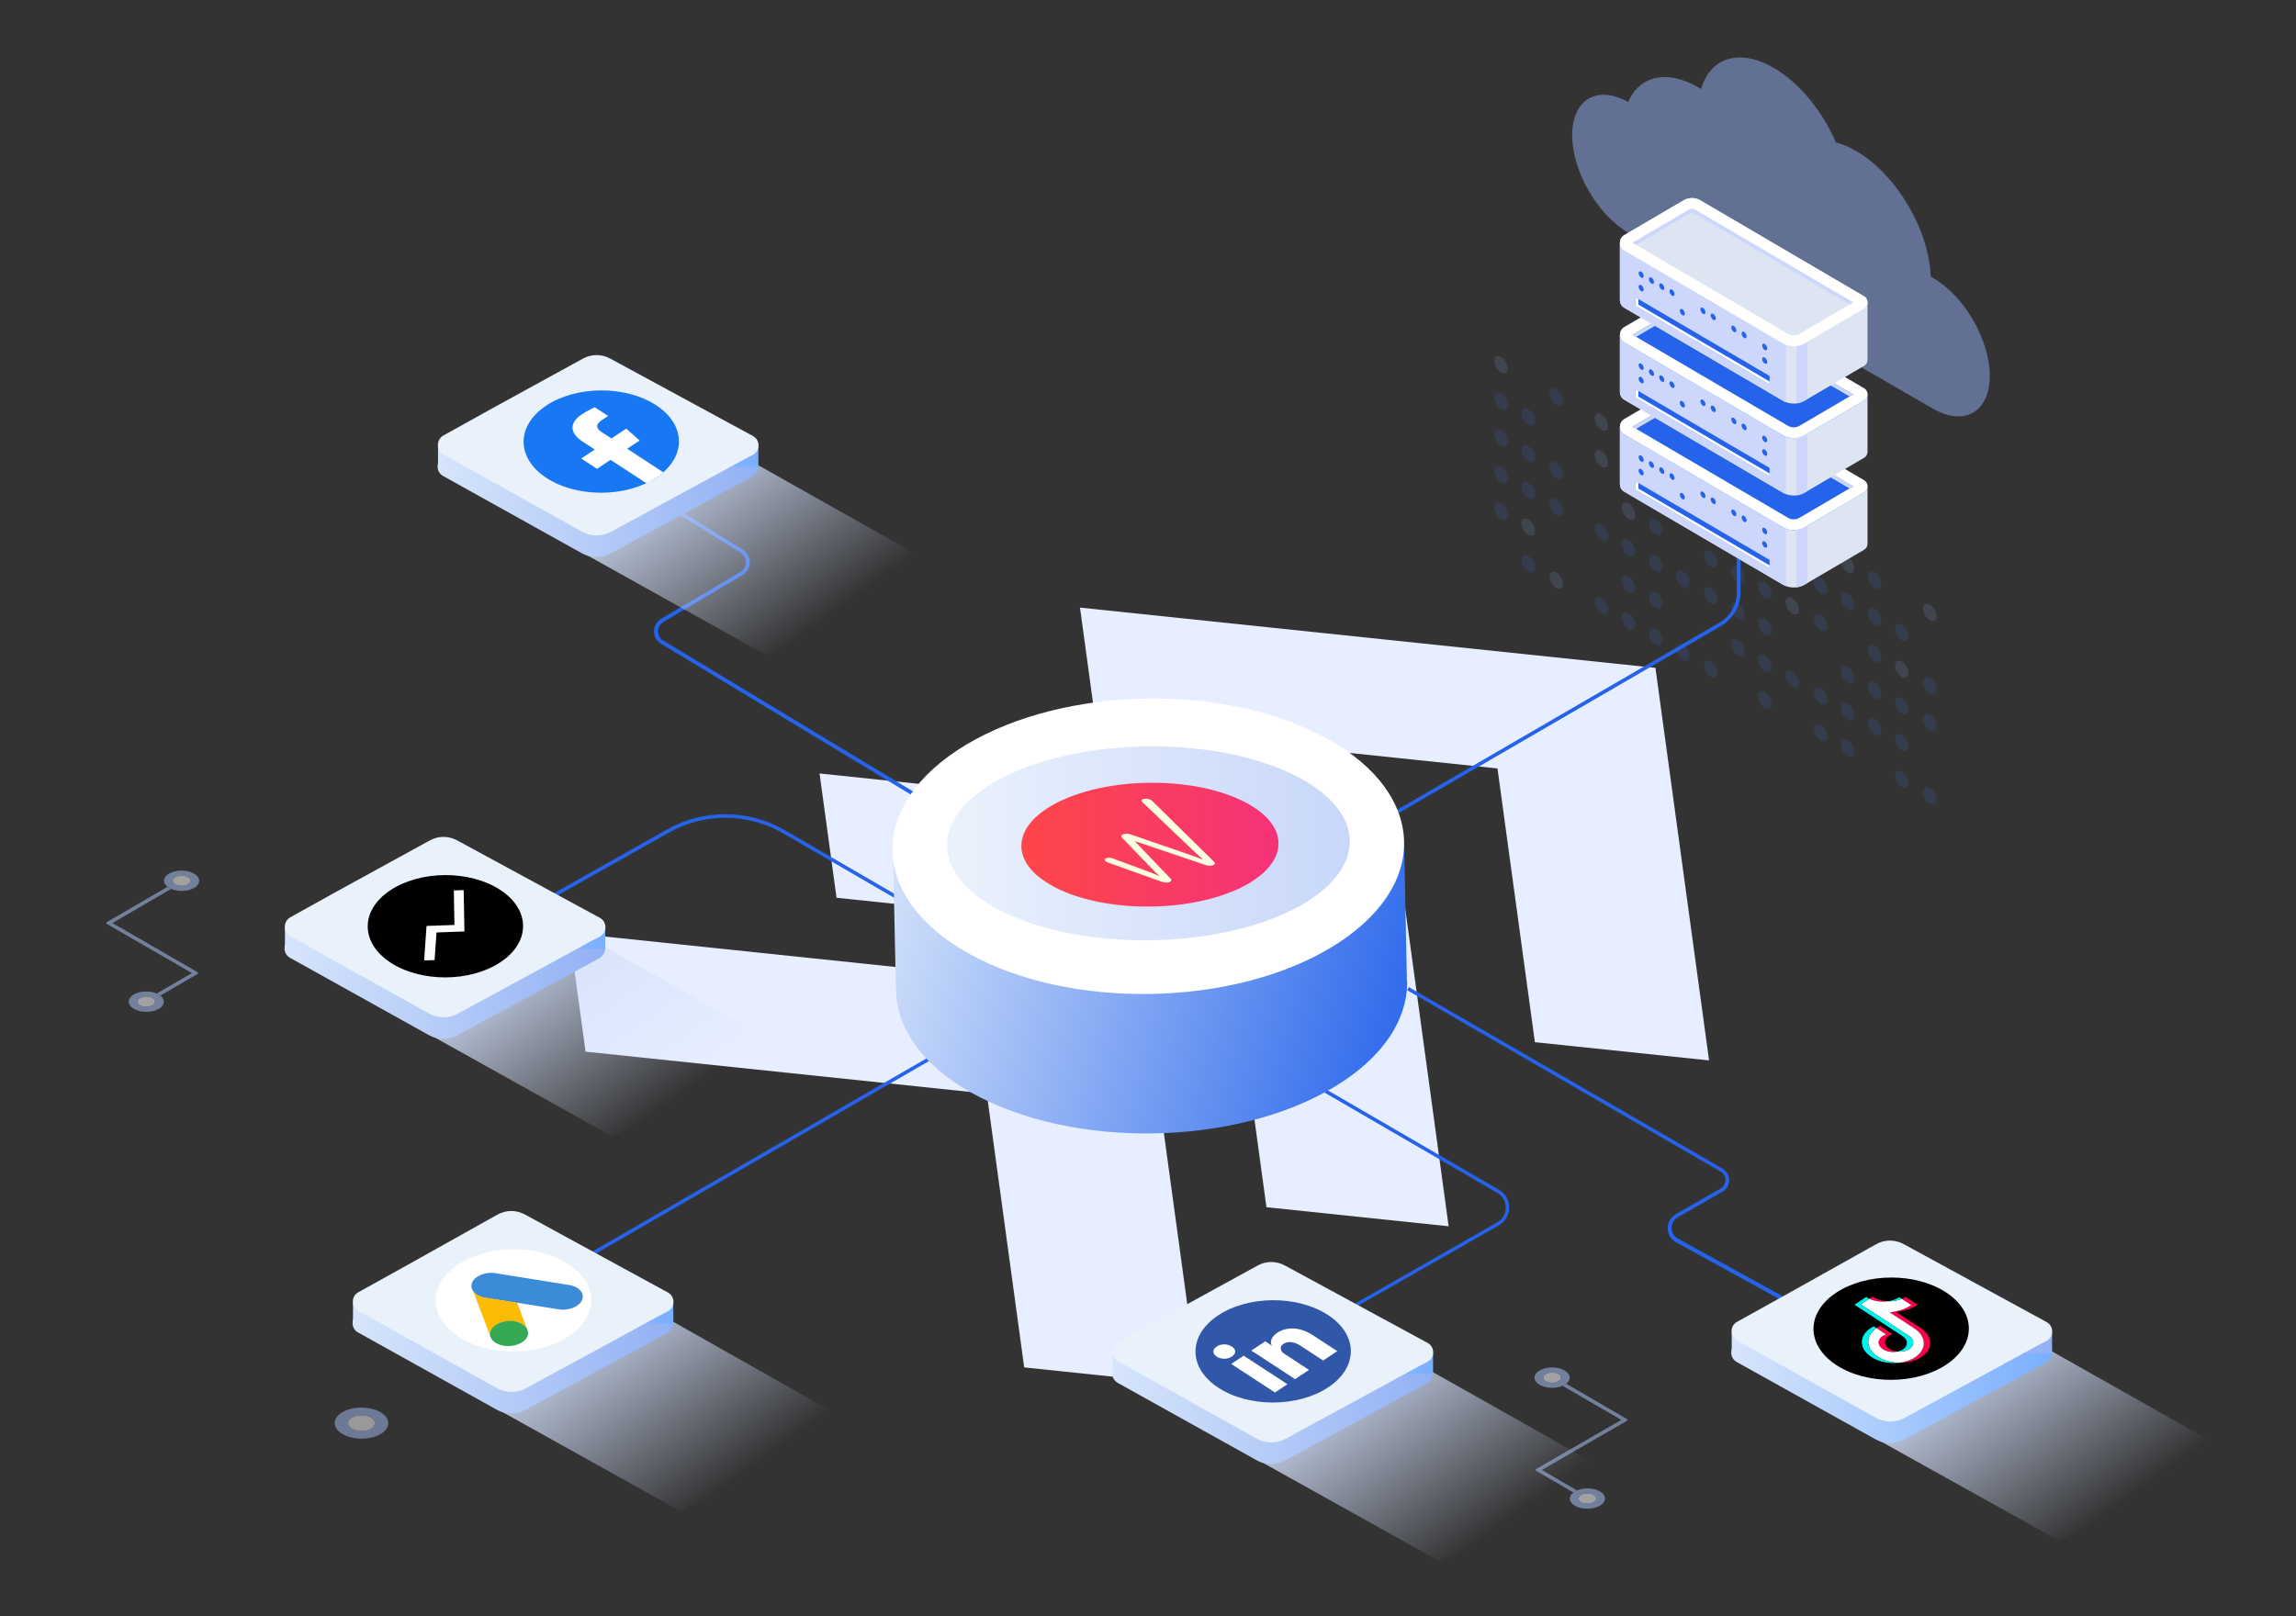 <svg width="838" height="590" viewBox="0 0 838 590" fill="none" xmlns="http://www.w3.org/2000/svg">
<rect x="0" y="0" width="838" height="590" fill="#333333" stroke="none"/>
<g clip-path="url(#clip0_16220_2621)">
<g opacity="0.54">
<path d="M72.018 355.614L58.525 363.456C58.341 363.315 58.138 363.178 57.914 363.049C57.691 362.921 57.457 362.803 57.21 362.697L70.051 355.235L39.069 337.347C38.705 337.138 38.704 336.799 39.065 336.589L61.149 323.754C61.333 323.896 61.536 324.032 61.76 324.161C61.982 324.291 62.217 324.406 62.464 324.513L41.032 336.968L72.014 354.856C72.376 355.066 72.379 355.406 72.018 355.614Z" fill="#A8C1F7"/>
<path d="M70.799 318.908C69.542 318.184 67.899 317.82 66.257 317.82C64.616 317.82 62.977 318.183 61.729 318.908C61.69 318.931 61.652 318.954 61.614 318.976C60.447 319.689 59.865 320.604 59.865 321.522C59.865 322.309 60.293 323.096 61.148 323.755C61.332 323.897 61.535 324.033 61.758 324.162C61.981 324.292 62.216 324.408 62.462 324.515C64.98 325.601 68.554 325.484 70.828 324.162C73.325 322.712 73.311 320.359 70.799 318.908ZM68.563 322.853C67.309 323.582 65.271 323.582 64.01 322.853C62.748 322.124 62.741 320.944 63.993 320.216C65.246 319.487 67.285 319.487 68.548 320.216C69.81 320.945 69.817 322.125 68.563 322.853Z" fill="#A8C1F7"/>
<path d="M64.011 322.854C65.272 323.582 67.312 323.582 68.565 322.854C69.818 322.125 69.812 320.944 68.551 320.216C67.288 319.487 65.249 319.487 63.996 320.216C62.743 320.944 62.749 322.125 64.012 322.854H64.011Z" fill="white"/>
<path d="M58.524 363.456C58.34 363.316 58.136 363.178 57.913 363.05C57.691 362.921 57.456 362.804 57.209 362.697C54.692 361.61 51.118 361.728 48.843 363.05C46.346 364.5 46.361 366.851 48.871 368.302C48.871 368.303 48.872 368.303 48.872 368.303H48.874C51.383 369.751 55.435 369.753 57.932 368.309C57.936 368.307 57.939 368.307 57.943 368.303C57.981 368.281 58.02 368.258 58.058 368.236C60.223 366.911 60.376 364.888 58.524 363.456ZM55.677 366.997C54.425 367.724 52.385 367.724 51.123 366.995C49.862 366.266 49.855 365.085 51.108 364.357C52.362 363.628 54.401 363.628 55.662 364.357C56.924 365.086 56.931 366.267 55.677 366.997Z" fill="#A8C1F7"/>
<path d="M55.665 364.357C54.404 363.629 52.364 363.629 51.11 364.357C49.857 365.085 49.864 366.267 51.125 366.995C52.387 367.724 54.426 367.724 55.679 366.995C56.933 366.266 56.927 365.084 55.665 364.356V364.357Z" fill="white"/>
</g>
<g opacity="0.5">
<path d="M138.839 515.536C136.922 514.431 134.415 513.876 131.913 513.876C129.411 513.876 126.91 514.431 125.006 515.536C124.948 515.569 124.888 515.606 124.831 515.639C123.052 516.727 122.165 518.123 122.165 519.523C122.165 520.723 122.818 521.922 124.121 522.928C124.401 523.145 124.711 523.351 125.052 523.548C125.391 523.746 125.75 523.923 126.125 524.085C129.964 525.742 135.414 525.563 138.882 523.548C142.69 521.336 142.668 517.747 138.838 515.536L138.839 515.536ZM135.429 521.553C133.517 522.663 130.407 522.663 128.485 521.553C126.56 520.442 126.549 518.641 128.46 517.53C130.372 516.42 133.482 516.42 135.407 517.53C137.332 518.641 137.342 520.442 135.43 521.553H135.429Z" fill="#A8C1F7"/>
<path d="M128.484 521.555C130.408 522.665 133.518 522.665 135.429 521.555C137.341 520.443 137.331 518.642 135.407 517.531C133.482 516.42 130.372 516.42 128.46 517.531C126.549 518.642 126.559 520.443 128.484 521.555Z" fill="white"/>
</g>
<path fill-rule="evenodd" clip-rule="evenodd" d="M400.104 265.195L394.181 221.817L604.205 243.811L623.78 387.122L560.208 380.466L546.555 280.535L400.104 265.195Z" fill="#E7EEFF"/>
<path fill-rule="evenodd" clip-rule="evenodd" d="M305.323 327.742L299.126 282.371L509.15 304.366L528.725 447.677L462.233 440.713L448.862 342.774L305.323 327.742Z" fill="#E7EEFF"/>
<path fill-rule="evenodd" clip-rule="evenodd" d="M213.714 383.926L207.791 340.548L417.815 362.542L437.39 505.853L373.818 499.197L360.165 399.266L213.714 383.926Z" fill="#E7EEFF"/>
<g opacity="0.54">
<path d="M560.756 537.012L574.249 544.854C574.434 544.713 574.637 544.575 574.86 544.447C575.083 544.318 575.318 544.201 575.564 544.094L562.724 536.633L593.706 518.745C594.069 518.535 594.071 518.196 593.71 517.986L571.625 505.151C571.441 505.294 571.238 505.429 571.015 505.558C570.792 505.688 570.557 505.804 570.311 505.911L591.743 518.366L560.76 536.253C560.398 536.463 560.396 536.804 560.756 537.012Z" fill="#A8C1F7"/>
<path d="M561.976 500.305C563.233 499.581 564.876 499.217 566.517 499.217C568.159 499.217 569.798 499.581 571.046 500.305C571.085 500.328 571.123 500.351 571.161 500.373C572.328 501.087 572.91 502.001 572.91 502.92C572.91 503.707 572.482 504.493 571.627 505.153C571.443 505.295 571.24 505.431 571.016 505.559C570.794 505.689 570.559 505.805 570.312 505.912C567.795 506.999 564.221 506.881 561.947 505.559C559.45 504.109 559.464 501.756 561.976 500.305ZM564.212 504.251C565.465 504.98 567.504 504.98 568.765 504.251C570.027 503.522 570.034 502.341 568.782 501.613C567.528 500.884 565.489 500.884 564.227 501.613C562.965 502.342 562.958 503.523 564.212 504.251Z" fill="#A8C1F7"/>
<path d="M568.764 504.252C567.503 504.98 565.463 504.98 564.21 504.252C562.956 503.523 562.963 502.342 564.223 501.614C565.486 500.885 567.525 500.885 568.779 501.614C570.032 502.342 570.025 503.523 568.763 504.252H568.764Z" fill="white"/>
<path d="M574.251 544.854C574.435 544.713 574.638 544.576 574.862 544.447C575.084 544.319 575.319 544.201 575.566 544.094C578.083 543.008 581.657 543.125 583.931 544.447C586.428 545.897 586.414 548.249 583.904 549.699C583.904 549.701 583.902 549.701 583.902 549.701H583.901C581.392 551.148 577.339 551.151 574.843 549.706C574.839 549.705 574.836 549.704 574.832 549.701C574.793 549.678 574.755 549.655 574.717 549.633C572.552 548.309 572.398 546.285 574.251 544.854ZM577.097 548.394C578.35 549.121 580.389 549.121 581.651 548.392C582.913 547.664 582.92 546.483 581.666 545.755C580.413 545.026 578.374 545.026 577.113 545.755C575.851 546.484 575.844 547.664 577.097 548.394Z" fill="#A8C1F7"/>
<path d="M577.109 545.755C578.37 545.026 580.41 545.026 581.664 545.755C582.917 546.483 582.91 547.664 581.649 548.392C580.387 549.121 578.348 549.121 577.095 548.392C575.841 547.663 575.848 546.482 577.109 545.754V545.755Z" fill="white"/>
</g>
<path opacity="0.5" d="M594.284 37.248C598.278 27.775 608.237 25.182 619.872 31.898C620.211 32.09 620.541 32.291 620.88 32.502C624.141 21.105 634.75 17.486 647.311 24.742C656.848 30.248 665.221 40.693 670.095 52.016C672.422 52.621 674.877 53.638 677.415 55.103C692.129 63.596 704.093 83.88 704.671 100.975L705.559 101.488C717.011 108.103 726.264 124.126 726.228 137.291C726.191 150.447 716.874 155.761 705.422 149.146L594.495 85.098C583.043 78.484 573.79 62.46 573.826 49.295C573.863 36.258 582.997 30.936 594.302 37.257L594.284 37.248Z" fill="#92B1F5"/>
<path d="M152.06 355.846L151.439 354.708L243.524 302.767C256.768 295.318 273.116 295.421 286.256 302.974L353.095 341.774L352.475 342.912L285.635 304.112C272.909 296.766 257.078 296.663 244.249 303.905L152.06 355.846Z" fill="#2563EB"/>
<g opacity="0.15">
<path d="M584.518 218.268C585.873 219.048 586.966 220.944 586.962 222.499C586.958 224.055 585.858 224.684 584.503 223.901C583.148 223.117 582.055 221.225 582.059 219.67C582.063 218.114 583.163 217.485 584.518 218.268Z" fill="#3B73ED"/>
<path d="M594.416 223.97C595.771 224.75 596.864 226.645 596.86 228.201C596.856 229.757 595.756 230.386 594.401 229.602C593.046 228.819 591.953 226.927 591.957 225.371C591.961 223.816 593.061 223.186 594.416 223.97Z" fill="#3B73ED"/>
<path d="M604.315 229.672C605.67 230.451 606.763 232.347 606.759 233.903C606.755 235.458 605.655 236.088 604.3 235.304C602.945 234.52 601.852 232.629 601.856 231.073C601.86 229.517 602.96 228.888 604.315 229.672Z" fill="#3B73ED"/>
<path d="M614.209 235.37C615.564 236.15 616.657 238.045 616.653 239.601C616.649 241.157 615.549 241.786 614.194 241.002C612.839 240.219 611.746 238.327 611.75 236.771C611.754 235.215 612.858 234.586 614.209 235.37Z" fill="#3B73ED"/>
<path d="M624.463 241.408C625.818 242.188 626.91 244.083 626.906 245.639C626.903 247.195 625.802 247.824 624.447 247.04C623.092 246.256 622 244.365 622.004 242.805C622.008 241.249 623.108 240.624 624.463 241.404V241.408Z" fill="#3B73ED"/>
<path d="M644.258 252.807C645.613 253.587 646.705 255.483 646.701 257.038C646.698 258.594 645.597 259.223 644.242 258.44C642.887 257.656 641.795 255.765 641.799 254.209C641.802 252.653 642.903 252.024 644.258 252.807Z" fill="#3B73ED"/>
<path d="M664.406 264.543C665.761 265.323 666.854 267.218 666.85 268.774C666.846 270.33 665.746 270.959 664.391 270.175C663.036 269.391 661.943 267.5 661.947 265.94C661.951 264.384 663.051 263.755 664.406 264.539V264.543Z" fill="#3B73ED"/>
<path d="M674.304 270.245C675.659 271.025 676.752 272.92 676.748 274.476C676.744 276.032 675.644 276.661 674.289 275.877C672.934 275.094 671.841 273.202 671.845 271.646C671.849 270.09 672.949 269.461 674.304 270.245Z" fill="#3B73ED"/>
<path d="M694.096 281.648C695.451 282.428 696.544 284.324 696.54 285.879C696.536 287.435 695.436 288.064 694.081 287.281C692.726 286.497 691.633 284.605 691.637 283.05C691.641 281.494 692.745 280.865 694.096 281.648Z" fill="#3B73ED"/>
<path d="M704.35 287.682C705.705 288.462 706.798 290.358 706.794 291.913C706.79 293.469 705.69 294.098 704.335 293.315C702.98 292.531 701.887 290.639 701.891 289.08C701.895 287.524 702.995 286.895 704.35 287.678V287.682Z" fill="#3B73ED"/>
<path d="M594.416 210.578C595.771 211.358 596.864 213.253 596.86 214.809C596.856 216.365 595.756 216.994 594.401 216.21C593.046 215.427 591.953 213.535 591.957 211.979C591.961 210.423 593.061 209.794 594.416 210.578Z" fill="#3B73ED"/>
<path d="M604.315 216.28C605.67 217.063 606.763 218.955 606.759 220.511C606.755 222.066 605.655 222.696 604.3 221.912C602.945 221.128 601.852 219.237 601.856 217.681C601.86 216.125 602.96 215.496 604.315 216.28Z" fill="#3B73ED"/>
<path d="M634.36 233.718C635.715 234.497 636.808 236.393 636.804 237.949C636.8 239.504 635.696 240.134 634.345 239.35C632.99 238.566 631.897 236.675 631.901 235.119C631.905 233.563 633.005 232.934 634.36 233.718Z" fill="#3B73ED"/>
<path d="M644.258 239.419C645.613 240.203 646.705 242.095 646.701 243.65C646.698 245.206 645.597 245.835 644.242 245.052C642.887 244.268 641.795 242.376 641.799 240.821C641.802 239.265 642.903 238.636 644.258 239.419Z" fill="#3B73ED"/>
<path d="M654.153 245.117C655.508 245.897 656.6 247.793 656.596 249.349C656.592 250.904 655.492 251.534 654.137 250.75C652.782 249.97 651.69 248.075 651.694 246.519C651.697 244.963 652.802 244.334 654.153 245.117Z" fill="#3B73ED"/>
<path d="M664.406 251.155C665.761 251.939 666.854 253.83 666.85 255.386C666.846 256.942 665.746 257.571 664.391 256.787C663.036 256.004 661.943 254.112 661.947 252.556C661.951 251.001 663.051 250.371 664.406 251.155Z" fill="#3B73ED"/>
<path d="M674.304 256.853C675.659 257.633 676.752 259.529 676.748 261.084C676.744 262.64 675.644 263.269 674.289 262.486C672.934 261.702 671.841 259.81 671.845 258.255C671.849 256.699 672.949 256.07 674.304 256.853Z" fill="#3B73ED"/>
<path d="M684.2 262.555C685.555 263.339 686.647 265.23 686.643 266.786C686.639 268.342 685.539 268.971 684.184 268.187C682.829 267.404 681.737 265.512 681.74 263.956C681.744 262.401 682.845 261.771 684.2 262.555Z" fill="#3B73ED"/>
<path d="M694.096 268.257C695.451 269.037 696.544 270.932 696.54 272.488C696.536 274.044 695.436 274.669 694.081 273.889C692.726 273.109 691.633 271.214 691.637 269.658C691.641 268.102 692.745 267.477 694.096 268.257Z" fill="#3B73ED"/>
<path d="M584.518 191.488C585.873 192.268 586.966 194.163 586.962 195.719C586.958 197.275 585.858 197.904 584.503 197.12C583.148 196.337 582.055 194.445 582.059 192.886C582.063 191.33 583.163 190.7 584.518 191.484V191.488Z" fill="#3B73ED"/>
<path d="M594.416 197.191C595.771 197.971 596.864 199.866 596.86 201.422C596.856 202.978 595.756 203.607 594.401 202.823C593.046 202.039 591.953 200.148 591.957 198.592C591.961 197.036 593.061 196.407 594.416 197.191Z" fill="#3B73ED"/>
<path d="M604.315 202.888C605.67 203.671 606.763 205.563 606.759 207.119C606.755 208.675 605.655 209.304 604.3 208.52C602.945 207.736 601.852 205.845 601.856 204.289C601.86 202.733 602.96 202.108 604.315 202.888Z" fill="#3B73ED"/>
<path d="M614.209 208.59C615.564 209.37 616.657 211.265 616.653 212.821C616.649 214.377 615.549 215.006 614.194 214.223C612.839 213.439 611.746 211.547 611.75 209.991C611.754 208.436 612.858 207.806 614.209 208.59Z" fill="#3B73ED"/>
<path d="M624.463 214.624C625.818 215.403 626.91 217.299 626.906 218.855C626.903 220.41 625.802 221.04 624.447 220.256C623.092 219.472 622 217.581 622.004 216.021C622.008 214.465 623.108 213.84 624.463 214.62V214.624Z" fill="#3B73ED"/>
<path d="M634.36 220.325C635.715 221.105 636.808 223.001 636.804 224.557C636.8 226.112 635.696 226.742 634.345 225.958C632.99 225.174 631.897 223.283 631.901 221.727C631.905 220.171 633.005 219.542 634.36 220.325Z" fill="#3B73ED"/>
<path d="M644.258 226.027C645.613 226.811 646.705 228.702 646.701 230.258C646.698 231.814 645.597 232.443 644.242 231.66C642.887 230.876 641.795 228.984 641.799 227.428C641.802 225.873 642.903 225.243 644.258 226.027Z" fill="#3B73ED"/>
<path d="M674.304 243.465C675.659 244.249 676.752 246.14 676.748 247.696C676.744 249.252 675.644 249.881 674.289 249.097C672.934 248.314 671.841 246.422 671.845 244.866C671.849 243.311 672.949 242.681 674.304 243.465Z" fill="#3B73ED"/>
<path d="M684.2 249.168C685.555 249.951 686.647 251.843 686.643 253.399C686.639 254.954 685.539 255.584 684.184 254.8C682.829 254.016 681.737 252.125 681.74 250.569C681.744 249.013 682.845 248.388 684.2 249.168Z" fill="#3B73ED"/>
<path d="M694.096 254.865C695.451 255.645 696.544 257.54 696.54 259.096C696.536 260.652 695.436 261.281 694.081 260.497C692.726 259.714 691.633 257.822 691.637 256.266C691.641 254.711 692.745 254.081 694.096 254.865Z" fill="#3B73ED"/>
<path d="M704.35 260.903C705.705 261.682 706.798 263.578 706.794 265.134C706.79 266.689 705.69 267.319 704.335 266.535C702.98 265.751 701.887 263.86 701.891 262.3C701.895 260.744 702.995 260.115 704.35 260.899V260.903Z" fill="#3B73ED"/>
<path d="M594.416 183.798C595.771 184.578 596.864 186.473 596.86 188.029C596.856 189.585 595.756 190.214 594.401 189.431C593.046 188.647 591.953 186.755 591.957 185.199C591.961 183.644 593.061 183.014 594.416 183.798Z" fill="#92B1F5"/>
<path d="M604.315 189.5C605.67 190.284 606.763 192.175 606.759 193.731C606.755 195.287 605.655 195.916 604.3 195.132C602.945 194.349 601.852 192.457 601.856 190.901C601.86 189.346 602.96 188.72 604.315 189.5Z" fill="#3B73ED"/>
<path d="M624.463 201.236C625.818 202.02 626.91 203.911 626.906 205.467C626.903 207.023 625.802 207.652 624.447 206.868C623.092 206.085 622 204.193 622.004 202.633C622.008 201.078 623.108 200.452 624.463 201.232V201.236Z" fill="#3B73ED"/>
<path d="M634.36 206.938C635.715 207.718 636.808 209.613 636.804 211.169C636.8 212.725 635.696 213.354 634.345 212.57C632.99 211.786 631.897 209.895 631.901 208.339C631.905 206.783 633.005 206.154 634.36 206.938Z" fill="#3B73ED"/>
<path d="M644.258 212.636C645.613 213.419 646.705 215.311 646.701 216.867C646.698 218.422 645.597 219.052 644.242 218.268C642.887 217.484 641.795 215.593 641.799 214.037C641.802 212.481 642.903 211.852 644.258 212.636Z" fill="#3B73ED"/>
<path d="M654.153 218.338C655.508 219.117 656.6 221.013 656.596 222.569C656.592 224.124 655.492 224.754 654.137 223.97C652.782 223.186 651.69 221.295 651.694 219.739C651.697 218.183 652.802 217.554 654.153 218.338Z" fill="#92B1F5"/>
<path d="M664.406 224.371C665.761 225.154 666.854 227.046 666.85 228.602C666.846 230.158 665.746 230.787 664.391 230.003C663.036 229.22 661.943 227.328 661.947 225.768C661.951 224.213 663.051 223.583 664.406 224.367V224.371Z" fill="#3B73ED"/>
<path d="M684.2 235.775C685.555 236.558 686.647 238.45 686.643 240.006C686.639 241.561 685.539 242.191 684.184 241.407C682.829 240.623 681.737 238.732 681.74 237.176C681.744 235.62 682.845 234.991 684.2 235.775Z" fill="#3B73ED"/>
<path d="M694.096 241.477C695.451 242.257 696.544 244.152 696.54 245.708C696.536 247.264 695.436 247.889 694.081 247.109C692.726 246.326 691.633 244.434 691.637 242.878C691.641 241.322 692.745 240.693 694.096 241.477Z" fill="#92B1F5"/>
<path d="M704.35 247.511C705.705 248.295 706.798 250.186 706.794 251.742C706.79 253.298 705.69 253.927 704.335 253.143C702.98 252.36 701.887 250.468 701.891 248.908C701.895 247.353 702.995 246.723 704.35 247.507V247.511Z" fill="#3B73ED"/>
<path d="M584.518 164.704C585.873 165.484 586.966 167.38 586.962 168.935C586.958 170.491 585.858 171.12 584.503 170.337C583.148 169.553 582.055 167.661 582.059 166.106C582.063 164.55 583.163 163.921 584.518 164.704Z" fill="#92B1F5"/>
<path d="M604.315 176.108C605.67 176.892 606.763 178.783 606.759 180.339C606.755 181.895 605.655 182.524 604.3 181.741C602.945 180.957 601.852 179.065 601.856 177.51C601.86 175.954 602.96 175.325 604.315 176.108Z" fill="#92B1F5"/>
<path d="M614.209 181.81C615.564 182.59 616.657 184.486 616.653 186.041C616.649 187.597 615.549 188.226 614.194 187.443C612.839 186.659 611.746 184.767 611.75 183.212C611.754 181.656 612.858 181.027 614.209 181.81Z" fill="#3B73ED"/>
<path d="M644.258 199.248C645.613 200.032 646.705 201.923 646.701 203.479C646.698 205.035 645.597 205.664 644.242 204.88C642.887 204.097 641.795 202.205 641.799 200.649C641.802 199.093 642.903 198.464 644.258 199.248Z" fill="#92B1F5"/>
<path d="M654.153 204.949C655.508 205.729 656.6 207.625 656.596 209.181C656.592 210.736 655.492 211.366 654.137 210.582C652.782 209.798 651.69 207.907 651.694 206.351C651.697 204.795 652.802 204.166 654.153 204.949Z" fill="#3B73ED"/>
<path d="M664.406 210.983C665.761 211.763 666.854 213.658 666.85 215.214C666.846 216.77 665.746 217.399 664.391 216.616C663.036 215.832 661.943 213.94 661.947 212.385C661.951 210.829 663.051 210.2 664.406 210.983Z" fill="#3B73ED"/>
<path d="M674.304 216.685C675.659 217.465 676.752 219.361 676.748 220.916C676.744 222.472 675.644 223.101 674.289 222.318C672.934 221.534 671.841 219.642 671.845 218.087C671.849 216.531 672.949 215.902 674.304 216.685Z" fill="#3B73ED"/>
<path d="M684.2 222.383C685.555 223.167 686.647 225.058 686.643 226.614C686.639 228.17 685.539 228.799 684.184 228.015C682.829 227.232 681.737 225.34 681.74 223.784C681.744 222.229 682.845 221.599 684.2 222.383Z" fill="#3B73ED"/>
<path d="M694.096 228.085C695.451 228.869 696.544 230.761 696.54 232.316C696.536 233.872 695.436 234.501 694.081 233.718C692.726 232.934 691.633 231.042 691.637 229.487C691.641 227.931 692.745 227.302 694.096 228.085Z" fill="#3B73ED"/>
<path d="M584.518 151.316C585.873 152.096 586.966 153.992 586.962 155.547C586.958 157.103 585.858 157.732 584.503 156.949C583.148 156.165 582.055 154.274 582.059 152.718C582.063 151.162 583.163 150.537 584.518 151.316Z" fill="#92B1F5"/>
<path d="M594.416 157.018C595.771 157.802 596.864 159.694 596.86 161.249C596.856 162.805 595.756 163.434 594.401 162.651C593.046 161.871 591.953 159.975 591.957 158.42C591.961 156.864 593.061 156.235 594.416 157.018Z" fill="#3B73ED"/>
<path d="M604.315 162.717C605.67 163.5 606.763 165.392 606.759 166.948C606.755 168.503 605.655 169.133 604.3 168.349C602.945 167.565 601.852 165.674 601.856 164.118C601.86 162.562 602.96 161.933 604.315 162.717Z" fill="#3B73ED"/>
<path d="M614.209 168.418C615.564 169.198 616.657 171.094 616.653 172.649C616.649 174.205 615.549 174.834 614.194 174.051C612.839 173.267 611.746 171.375 611.75 169.82C611.754 168.264 612.858 167.635 614.209 168.418Z" fill="#3B73ED"/>
<path d="M624.463 174.452C625.818 175.232 626.91 177.128 626.906 178.683C626.903 180.239 625.802 180.868 624.447 180.085C623.092 179.301 622 177.41 622.004 175.854C622.008 174.298 623.108 173.669 624.463 174.452Z" fill="#3B73ED"/>
<path d="M634.36 180.154C635.715 180.938 636.808 182.829 636.804 184.385C636.8 185.941 635.696 186.57 634.345 185.786C632.99 185.007 631.897 183.111 631.901 181.555C631.905 180 633.005 179.37 634.36 180.154Z" fill="#3B73ED"/>
<path d="M644.258 185.856C645.613 186.639 646.705 188.531 646.701 190.087C646.698 191.643 645.597 192.272 644.242 191.488C642.887 190.704 641.795 188.813 641.799 187.257C641.802 185.701 642.903 185.072 644.258 185.856Z" fill="#3B73ED"/>
<path d="M674.304 203.294C675.659 204.077 676.752 205.969 676.748 207.525C676.744 209.081 675.644 209.71 674.289 208.926C672.934 208.146 671.841 206.251 671.845 204.695C671.849 203.139 672.949 202.51 674.304 203.294Z" fill="#92B1F5"/>
<path d="M684.2 208.995C685.555 209.779 686.647 211.671 686.643 213.226C686.639 214.782 685.539 215.411 684.184 214.628C682.829 213.844 681.737 211.952 681.74 210.397C681.744 208.841 682.845 208.212 684.2 208.995Z" fill="#3B73ED"/>
<path d="M704.35 220.731C705.705 221.511 706.798 223.406 706.794 224.962C706.79 226.518 705.69 227.147 704.335 226.363C702.98 225.58 701.887 223.688 701.891 222.132C701.895 220.577 702.995 219.951 704.35 220.731Z" fill="#92B1F5"/>
<path d="M557.783 203C559.138 203.78 560.23 205.676 560.227 207.231C560.223 208.787 559.122 209.416 557.767 208.633C556.412 207.849 555.32 205.957 555.324 204.402C555.328 202.846 556.432 202.217 557.783 203Z" fill="#3B73ED"/>
<path d="M568.036 209.033C569.391 209.813 570.484 211.709 570.48 213.264C570.476 214.82 569.376 215.449 568.021 214.666C566.666 213.882 565.573 211.991 565.577 210.431C565.581 208.875 566.681 208.246 568.036 209.03V209.033Z" fill="#92B1F5"/>
<path d="M547.885 183.91C549.24 184.694 550.332 186.586 550.328 188.141C550.324 189.697 549.224 190.323 547.869 189.543C546.514 188.759 545.422 186.868 545.426 185.312C545.429 183.756 546.53 183.127 547.885 183.91Z" fill="#3B73ED"/>
<path d="M557.783 189.612C559.138 190.392 560.23 192.287 560.227 193.843C560.223 195.399 559.122 196.028 557.767 195.244C556.412 194.464 555.32 192.569 555.324 191.013C555.328 189.457 556.432 188.832 557.783 189.612Z" fill="#92B1F5"/>
<path d="M547.885 170.518C549.24 171.302 550.332 173.193 550.328 174.749C550.324 176.305 549.224 176.934 547.869 176.15C546.514 175.367 545.422 173.475 545.426 171.919C545.429 170.364 546.53 169.738 547.885 170.518Z" fill="#3B73ED"/>
<path d="M557.783 176.22C559.138 177 560.23 178.895 560.227 180.451C560.223 182.007 559.122 182.636 557.767 181.852C556.412 181.069 555.32 179.177 555.324 177.621C555.328 176.066 556.432 175.436 557.783 176.22Z" fill="#3B73ED"/>
<path d="M568.036 182.254C569.391 183.033 570.484 184.929 570.48 186.485C570.476 188.04 569.376 188.67 568.021 187.886C566.666 187.102 565.573 185.211 565.577 183.651C565.581 182.095 566.681 181.466 568.036 182.25V182.254Z" fill="#3B73ED"/>
<path d="M547.885 157.13C549.24 157.914 550.332 159.805 550.328 161.361C550.324 162.917 549.224 163.546 547.869 162.763C546.514 161.979 545.422 160.087 545.426 158.531C545.429 156.976 546.53 156.346 547.885 157.13Z" fill="#3B73ED"/>
<path d="M557.783 162.828C559.138 163.608 560.23 165.504 560.227 167.059C560.223 168.615 559.122 169.241 557.767 168.461C556.412 167.677 555.32 165.785 555.324 164.23C555.328 162.674 556.432 162.045 557.783 162.828Z" fill="#3B73ED"/>
<path d="M568.036 168.862C569.391 169.646 570.484 171.537 570.48 173.093C570.476 174.649 569.376 175.278 568.021 174.494C566.666 173.711 565.573 171.819 565.577 170.26C565.581 168.704 566.681 168.075 568.036 168.858V168.862Z" fill="#3B73ED"/>
<path d="M547.885 143.739C549.24 144.522 550.332 146.414 550.328 147.97C550.324 149.526 549.224 150.155 547.869 149.371C546.514 148.588 545.422 146.696 545.426 145.14C545.429 143.584 546.53 142.959 547.885 143.739Z" fill="#3B73ED"/>
<path d="M557.783 149.44C559.138 150.22 560.23 152.115 560.227 153.671C560.223 155.227 559.122 155.856 557.767 155.073C556.412 154.289 555.32 152.397 555.324 150.842C555.328 149.286 556.432 148.657 557.783 149.44Z" fill="#3B73ED"/>
<path d="M547.885 130.346C549.24 131.13 550.332 133.022 550.328 134.578C550.324 136.133 549.224 136.763 547.869 135.979C546.514 135.195 545.422 133.304 545.426 131.748C545.429 130.192 546.53 129.563 547.885 130.346Z" fill="#92B1F5"/>
<path d="M568.036 142.082C569.391 142.862 570.484 144.757 570.48 146.313C570.476 147.869 569.376 148.498 568.021 147.714C566.666 146.931 565.573 145.039 565.577 143.483C565.581 141.928 566.681 141.302 568.036 142.082Z" fill="#3B73ED"/>
</g>
<path d="M464.322 494.555L464.011 494.348L450.457 485.119C445.388 482.222 455.527 482.222 450.457 485.119L456.148 489.855C461.632 486.647 444.87 481.911 450.457 485.119L464.425 493.107L546.474 446.236C548.44 445.098 549.578 443.132 549.578 440.856C549.578 438.58 548.44 436.614 546.474 435.476L468.978 390.468L469.598 389.33L547.095 434.338C549.475 435.683 550.82 438.166 550.82 440.856C550.82 443.546 549.371 446.029 546.992 447.374L464.322 494.555Z" fill="#2563EB"/>
<path d="M682.225 492.279L611.661 453.479C609.798 452.444 608.66 450.582 608.66 448.409C608.66 446.236 609.798 444.374 611.661 443.236L627.905 433.924C629.043 433.303 629.664 432.165 629.767 430.82C629.767 429.475 629.147 428.337 628.009 427.716L513.574 361.497L514.195 360.359L628.629 426.578C630.181 427.509 631.113 429.061 631.113 430.82C631.113 432.579 630.181 434.234 628.629 435.062L612.385 444.374C610.937 445.202 610.109 446.65 610.109 448.306C610.109 449.961 611.04 451.41 612.489 452.237L683.053 491.037L682.225 492.279Z" fill="#2563EB"/>
<path d="M195.414 495.073L178.135 496.211C175.031 494.349 173.168 491.141 173.168 487.52C173.168 483.899 175.031 480.691 178.238 478.829L362.616 372.258C365.203 370.706 366.755 368.016 366.858 365.015C366.858 362.015 365.306 359.221 362.719 357.773L343.371 338.114C339.336 335.734 348.544 348.026 348.544 343.37L359.958 354.967L343.371 333.458L352.683 343.37C352.683 347.613 335.094 335.941 338.715 338.114L363.34 356.635C366.341 358.394 368.203 361.601 368.1 365.015C368.1 368.533 366.237 371.637 363.237 373.396L178.859 479.967C176.169 481.519 174.514 484.312 174.514 487.52C174.514 490.624 176.066 493.521 178.859 495.073H189.206H195.414Z" fill="#2563EB"/>
<path d="M450.047 331.905L449.426 330.767L627.596 227.3C631.528 225.024 633.907 220.782 633.907 216.229V136.871H635.252V216.229C635.252 221.196 632.562 225.852 628.32 228.439L450.047 331.905Z" fill="#2563EB"/>
<path d="M592.131 156.812C592.329 156.61 592.555 156.425 592.816 156.272L614.528 143.546C616.39 142.455 618.684 142.455 620.546 143.546L678.546 177.54H681.616V198.469C681.624 199.338 681.204 200.212 680.352 200.711L658.752 213.373C656.228 214.854 653.118 214.85 650.598 213.373L592.812 179.504C591.763 178.888 591.24 177.813 591.232 176.735V155.733L592.127 156.808L592.131 156.812Z" fill="#DDE5F2"/>
<path d="M592.817 158.554L650.603 192.423C651.015 192.665 651.443 192.862 651.882 193.027V213.981C651.443 213.816 651.015 213.618 650.603 213.377L592.817 179.508C591.767 178.892 591.244 177.817 591.236 176.739V155.769C591.236 156.852 591.763 157.934 592.817 158.554Z" fill="#CDD7FC"/>
<path d="M592.821 152.988L614.532 140.261C616.395 139.171 618.689 139.171 620.551 140.261L680.361 175.318C682.044 176.308 682.044 178.775 680.361 179.765L658.76 192.428C656.236 193.909 653.126 193.905 650.606 192.428L592.821 158.558C590.713 157.319 590.713 154.228 592.821 152.992V152.988Z" fill="#2563EB"/>
<path d="M658.755 192.428L659.607 191.929V212.882L658.755 213.381C657.804 213.941 656.766 214.287 655.713 214.424V193.47C656.766 193.333 657.804 192.987 658.755 192.428Z" fill="#CDD7FC"/>
<path d="M645.859 204.386L596.909 175.688V178.804L645.859 207.489V204.386Z" fill="#2563EB"/>
<path d="M597.995 178.369V176.324L596.909 175.688V178.804L645.859 207.489V206.418L597.995 178.369Z" fill="#FFFFFD"/>
<path d="M599 171.249C599.515 171.551 599.931 172.279 599.927 172.883C599.927 173.483 599.507 173.724 598.992 173.422C598.477 173.12 598.061 172.388 598.065 171.788C598.065 171.188 598.485 170.947 599 171.249Z" fill="#2563EB"/>
<path d="M614.032 180.047C614.547 180.349 614.963 181.077 614.959 181.681C614.959 182.281 614.539 182.522 614.024 182.22C613.509 181.919 613.093 181.186 613.097 180.586C613.097 179.987 613.517 179.745 614.032 180.047Z" fill="#2563EB"/>
<path d="M644.091 197.68C644.606 197.982 645.022 198.71 645.018 199.314C645.018 199.914 644.598 200.155 644.083 199.853C643.568 199.551 643.152 198.819 643.156 198.219C643.156 197.619 643.576 197.378 644.091 197.68Z" fill="#2563EB"/>
<path d="M598.995 168.492C598.48 168.19 598.064 167.458 598.068 166.858C598.068 166.258 598.488 166.017 599.003 166.319C599.518 166.62 599.934 167.349 599.93 167.953C599.93 168.552 599.51 168.794 598.995 168.492Z" fill="#2563EB"/>
<path d="M602.759 168.516C603.274 168.818 603.69 169.546 603.686 170.15C603.686 170.75 603.267 170.991 602.751 170.689C602.236 170.387 601.82 169.655 601.824 169.055C601.824 168.455 602.244 168.214 602.759 168.516Z" fill="#2563EB"/>
<path d="M606.516 170.717C607.031 171.019 607.447 171.748 607.443 172.352C607.443 172.951 607.023 173.193 606.508 172.891C605.993 172.589 605.577 171.856 605.581 171.257C605.581 170.657 606.001 170.416 606.516 170.717Z" fill="#2563EB"/>
<path d="M610.271 172.915C610.786 173.217 611.202 173.946 611.198 174.549C611.198 175.149 610.778 175.391 610.263 175.089C609.748 174.787 609.332 174.054 609.336 173.455C609.336 172.855 609.756 172.613 610.271 172.915Z" fill="#2563EB"/>
<path d="M621.546 179.536C622.061 179.838 622.477 180.566 622.473 181.17C622.473 181.77 622.053 182.011 621.538 181.709C621.023 181.407 620.607 180.675 620.611 180.075C620.611 179.475 621.031 179.234 621.546 179.536Z" fill="#2563EB"/>
<path d="M625.303 181.742C625.818 182.044 626.234 182.772 626.23 183.376C626.23 183.976 625.81 184.217 625.295 183.915C624.78 183.613 624.364 182.881 624.368 182.281C624.368 181.682 624.788 181.44 625.303 181.742Z" fill="#2563EB"/>
<path d="M632.82 186.141C633.335 186.443 633.751 187.171 633.747 187.775C633.747 188.375 633.327 188.616 632.812 188.314C632.297 188.012 631.881 187.284 631.885 186.68C631.885 186.08 632.305 185.839 632.82 186.141Z" fill="#2563EB"/>
<path d="M636.575 188.342C637.09 188.644 637.506 189.377 637.502 189.977C637.502 190.576 637.082 190.818 636.567 190.516C636.052 190.214 635.636 189.486 635.64 188.882C635.64 188.282 636.06 188.041 636.575 188.342Z" fill="#2563EB"/>
<path d="M644.091 192.75C644.606 193.052 645.022 193.78 645.018 194.384C645.018 194.983 644.598 195.225 644.083 194.923C643.568 194.621 643.152 193.889 643.156 193.289C643.156 192.689 643.576 192.448 644.091 192.75Z" fill="#2563EB"/>
<path d="M680.356 179.765L658.755 192.427C657.495 193.168 656.089 193.534 654.682 193.534C653.276 193.534 651.865 193.164 650.602 192.423L592.816 158.554C590.708 157.314 590.708 154.223 592.816 152.987L614.528 140.261C615.459 139.714 616.497 139.444 617.535 139.444C618.573 139.444 619.615 139.718 620.546 140.265L680.356 175.321C682.04 176.312 682.04 178.779 680.356 179.769V179.765ZM676.378 177.543L618.609 143.682C618.284 143.489 617.911 143.388 617.539 143.388C617.167 143.388 616.798 143.489 616.473 143.678L595.839 155.769L652.543 189.002C653.193 189.384 653.934 189.586 654.682 189.586C655.431 189.586 656.168 189.384 656.814 189.006L676.378 177.539V177.543Z" fill="#FFFFFD"/>
<path d="M618.609 145.244C618.284 145.05 617.912 144.95 617.539 144.95C617.167 144.95 616.798 145.05 616.473 145.24L597.175 156.549L595.843 155.769L616.477 143.678C616.802 143.489 617.171 143.388 617.543 143.388C617.915 143.388 618.288 143.489 618.613 143.682L676.382 177.543L675.051 178.324L618.613 145.244H618.609Z" fill="#CDD7FC"/>
<path d="M592.131 123.236C592.329 123.035 592.555 122.849 592.816 122.697L614.528 109.97C616.39 108.879 618.684 108.879 620.546 109.97L678.546 143.964H681.616V164.893C681.624 165.763 681.204 166.636 680.352 167.135L658.752 179.797C656.228 181.278 653.118 181.274 650.598 179.797L592.812 145.928C591.763 145.312 591.24 144.238 591.232 143.159V122.157L592.127 123.232L592.131 123.236Z" fill="#DDE5F2"/>
<path d="M592.817 124.978L650.603 158.847C651.015 159.089 651.443 159.286 651.882 159.451V180.404C651.443 180.239 651.015 180.042 650.603 179.801L592.817 145.931C591.767 145.316 591.244 144.241 591.236 143.162V122.193C591.236 123.276 591.763 124.358 592.817 124.978Z" fill="#CDD7FC"/>
<path d="M592.821 119.412L614.532 106.685C616.395 105.595 618.689 105.595 620.551 106.685L680.361 141.742C682.044 142.732 682.044 145.199 680.361 146.189L658.76 158.851C656.236 160.333 653.126 160.329 650.606 158.851L592.821 124.982C590.713 123.743 590.713 120.652 592.821 119.416V119.412Z" fill="#2563EB"/>
<path d="M658.755 158.852L659.607 158.353V179.306L658.755 179.805C657.804 180.364 656.766 180.711 655.713 180.847V159.894C656.766 159.757 657.804 159.411 658.755 158.852Z" fill="#CDD7FC"/>
<path d="M645.859 170.81L596.909 142.112V145.228L645.859 173.913V170.81Z" fill="#2563EB"/>
<path d="M597.995 144.789V142.748L596.909 142.112V145.228L645.859 173.913V172.838L597.995 144.789Z" fill="#FFFFFD"/>
<path d="M599 137.673C599.515 137.975 599.931 138.703 599.927 139.307C599.927 139.907 599.507 140.148 598.992 139.846C598.477 139.545 598.061 138.812 598.065 138.212C598.065 137.613 598.485 137.371 599 137.673Z" fill="#2563EB"/>
<path d="M614.032 146.471C614.547 146.773 614.963 147.506 614.959 148.105C614.959 148.705 614.539 148.947 614.024 148.645C613.509 148.343 613.093 147.61 613.097 147.011C613.097 146.411 613.517 146.169 614.032 146.471Z" fill="#2563EB"/>
<path d="M644.091 164.105C644.606 164.407 645.022 165.135 645.018 165.739C645.018 166.338 644.598 166.58 644.083 166.278C643.568 165.976 643.152 165.244 643.156 164.644C643.156 164.044 643.576 163.803 644.091 164.105Z" fill="#2563EB"/>
<path d="M598.995 134.916C598.48 134.614 598.064 133.881 598.068 133.282C598.068 132.682 598.488 132.44 599.003 132.742C599.518 133.044 599.934 133.773 599.93 134.376C599.93 134.976 599.51 135.218 598.995 134.916Z" fill="#2563EB"/>
<path d="M602.759 134.94C603.274 135.242 603.69 135.97 603.686 136.574C603.686 137.174 603.267 137.415 602.751 137.114C602.236 136.812 601.82 136.079 601.824 135.479C601.824 134.88 602.244 134.638 602.759 134.94Z" fill="#2563EB"/>
<path d="M606.516 137.137C607.031 137.439 607.447 138.168 607.443 138.771C607.443 139.371 607.023 139.613 606.508 139.311C605.993 139.009 605.577 138.276 605.581 137.677C605.581 137.077 606.001 136.836 606.516 137.137Z" fill="#2563EB"/>
<path d="M610.271 139.34C610.786 139.641 611.202 140.37 611.198 140.974C611.198 141.573 610.778 141.815 610.263 141.513C609.748 141.211 609.332 140.479 609.336 139.879C609.336 139.279 609.756 139.038 610.271 139.34Z" fill="#2563EB"/>
<path d="M621.546 145.96C622.061 146.262 622.477 146.991 622.473 147.594C622.473 148.194 622.053 148.435 621.538 148.134C621.023 147.832 620.607 147.099 620.611 146.499C620.611 145.9 621.031 145.658 621.546 145.96Z" fill="#2563EB"/>
<path d="M625.303 148.166C625.818 148.468 626.234 149.196 626.23 149.8C626.23 150.399 625.81 150.641 625.295 150.339C624.78 150.037 624.364 149.305 624.368 148.705C624.368 148.105 624.788 147.864 625.303 148.166Z" fill="#2563EB"/>
<path d="M632.82 152.565C633.335 152.867 633.751 153.595 633.747 154.199C633.747 154.799 633.327 155.04 632.812 154.739C632.297 154.437 631.881 153.704 631.885 153.104C631.885 152.505 632.305 152.263 632.82 152.565Z" fill="#2563EB"/>
<path d="M636.575 154.767C637.09 155.069 637.506 155.797 637.502 156.401C637.502 157.001 637.082 157.242 636.567 156.94C636.052 156.638 635.636 155.906 635.64 155.306C635.64 154.706 636.06 154.465 636.575 154.767Z" fill="#2563EB"/>
<path d="M644.091 159.174C644.606 159.476 645.022 160.204 645.018 160.808C645.018 161.408 644.598 161.649 644.083 161.347C643.568 161.046 643.152 160.313 643.156 159.713C643.156 159.114 643.576 158.872 644.091 159.174Z" fill="#2563EB"/>
<path d="M680.356 146.189L658.756 158.851C657.496 159.592 656.089 159.958 654.683 159.958C653.276 159.958 651.866 159.588 650.602 158.847L592.816 124.978C590.709 123.739 590.709 120.647 592.816 119.412L614.528 106.685C615.459 106.138 616.497 105.868 617.535 105.868C618.573 105.868 619.615 106.142 620.546 106.689L680.356 141.746C682.04 142.736 682.04 145.203 680.356 146.193V146.189ZM676.378 143.968L618.609 110.106C618.284 109.913 617.912 109.813 617.539 109.813C617.167 109.813 616.798 109.913 616.473 110.102L595.839 122.193L652.543 155.426C653.193 155.809 653.934 156.01 654.683 156.01C655.431 156.01 656.168 155.809 656.814 155.43L676.378 143.963V143.968Z" fill="#FFFFFD"/>
<path d="M618.609 111.668C618.284 111.475 617.912 111.375 617.539 111.375C617.167 111.375 616.798 111.475 616.473 111.664L597.175 122.974L595.843 122.193L616.477 110.103C616.802 109.914 617.171 109.813 617.543 109.813C617.915 109.813 618.288 109.914 618.613 110.107L676.382 143.968L675.051 144.749L618.613 111.668H618.609Z" fill="#CDD7FC"/>
<path d="M592.131 89.66C592.329 89.459 592.555 89.274 592.816 89.121L614.528 76.394C616.39 75.303 618.684 75.303 620.546 76.394L678.546 110.388H681.616V131.317C681.624 132.187 681.204 133.06 680.352 133.559L658.752 146.222C656.228 147.703 653.118 147.699 650.598 146.222L592.812 112.352C591.763 111.737 591.24 110.662 591.232 109.583V88.582L592.127 89.656L592.131 89.66Z" fill="#DDE5F2"/>
<path d="M592.817 91.403L650.603 125.272C651.015 125.514 651.443 125.711 651.882 125.876V146.829C651.443 146.664 651.015 146.467 650.603 146.226L592.817 112.356C591.767 111.741 591.244 110.666 591.236 109.587V88.618C591.236 89.7 591.763 90.783 592.817 91.403Z" fill="#CDD7FC"/>
<path d="M592.821 85.837L614.532 73.11C616.395 72.019 618.689 72.019 620.551 73.11L680.361 108.167C682.044 109.157 682.044 111.624 680.361 112.614L658.76 125.276C656.236 126.757 653.126 126.753 650.606 125.276L592.821 91.407C590.713 90.167 590.713 87.076 592.821 85.841V85.837Z" fill="#DDE5F2"/>
<path d="M658.755 125.273L659.607 124.773V145.727L658.755 146.226C657.804 146.785 656.766 147.132 655.713 147.268V126.315C656.766 126.178 657.804 125.832 658.755 125.273Z" fill="#CDD7FC"/>
<path d="M645.859 137.234L596.909 108.537V111.648L645.859 140.338V137.234Z" fill="#2563EB"/>
<path d="M597.995 111.214V109.173L596.909 108.537V111.648L645.859 140.338V139.263L597.995 111.214Z" fill="#FFFFFD"/>
<path d="M599 104.097C599.515 104.399 599.931 105.128 599.927 105.731C599.927 106.331 599.507 106.573 598.992 106.271C598.477 105.969 598.061 105.236 598.065 104.637C598.065 104.037 598.485 103.795 599 104.097Z" fill="#2563EB"/>
<path d="M614.032 112.892C614.547 113.194 614.963 113.922 614.959 114.526C614.959 115.126 614.539 115.367 614.024 115.065C613.509 114.763 613.093 114.031 613.097 113.431C613.097 112.831 613.517 112.59 614.032 112.892Z" fill="#2563EB"/>
<path d="M644.091 130.528C644.606 130.83 645.022 131.563 645.018 132.163C645.018 132.762 644.598 133.004 644.083 132.702C643.568 132.4 643.152 131.668 643.156 131.068C643.156 130.468 643.576 130.227 644.091 130.528Z" fill="#2563EB"/>
<path d="M598.995 101.341C598.48 101.039 598.064 100.306 598.068 99.707C598.068 99.107 598.488 98.865 599.003 99.167C599.518 99.469 599.934 100.202 599.93 100.801C599.93 101.401 599.51 101.642 598.995 101.341Z" fill="#2563EB"/>
<path d="M602.759 101.364C603.274 101.666 603.69 102.395 603.686 102.999C603.686 103.598 603.267 103.84 602.751 103.538C602.236 103.236 601.82 102.503 601.824 101.904C601.824 101.304 602.244 101.063 602.759 101.364Z" fill="#2563EB"/>
<path d="M606.516 103.562C607.031 103.864 607.447 104.593 607.443 105.196C607.443 105.796 607.023 106.037 606.508 105.736C605.993 105.434 605.577 104.705 605.581 104.102C605.581 103.502 606.001 103.26 606.516 103.562Z" fill="#2563EB"/>
<path d="M610.271 105.763C610.786 106.065 611.202 106.794 611.198 107.397C611.198 107.997 610.778 108.239 610.263 107.937C609.748 107.635 609.332 106.902 609.336 106.303C609.336 105.703 609.756 105.461 610.271 105.763Z" fill="#2563EB"/>
<path d="M621.546 112.381C622.061 112.682 622.477 113.415 622.473 114.015C622.473 114.614 622.053 114.856 621.538 114.554C621.023 114.252 620.607 113.52 620.611 112.92C620.611 112.32 621.031 112.079 621.546 112.381Z" fill="#2563EB"/>
<path d="M625.303 114.591C625.818 114.892 626.234 115.621 626.23 116.225C626.23 116.824 625.81 117.066 625.295 116.764C624.78 116.462 624.364 115.73 624.368 115.13C624.368 114.53 624.788 114.289 625.303 114.591Z" fill="#2563EB"/>
<path d="M632.82 118.989C633.335 119.291 633.751 120.02 633.747 120.624C633.747 121.223 633.327 121.465 632.812 121.163C632.297 120.861 631.881 120.132 631.885 119.529C631.885 118.929 632.305 118.688 632.82 118.989Z" fill="#2563EB"/>
<path d="M636.575 121.191C637.09 121.492 637.506 122.225 637.502 122.825C637.498 123.424 637.082 123.666 636.567 123.364C636.052 123.062 635.636 122.334 635.64 121.73C635.64 121.13 636.06 120.889 636.575 121.191Z" fill="#2563EB"/>
<path d="M644.091 125.598C644.606 125.9 645.022 126.628 645.018 127.232C645.018 127.832 644.598 128.073 644.083 127.771C643.568 127.469 643.152 126.737 643.156 126.137C643.156 125.537 643.576 125.296 644.091 125.598Z" fill="#2563EB"/>
<path d="M680.356 112.614L658.756 125.276C657.496 126.017 656.089 126.383 654.683 126.383C653.276 126.383 651.866 126.013 650.602 125.272L592.816 91.403C590.709 90.163 590.709 87.072 592.816 85.837L614.528 73.11C615.459 72.563 616.497 72.293 617.535 72.293C618.573 72.293 619.615 72.567 620.546 73.114L680.356 108.171C682.04 109.161 682.04 111.628 680.356 112.618V112.614ZM676.378 110.392L618.609 76.531C618.284 76.338 617.912 76.237 617.539 76.237C617.167 76.237 616.798 76.338 616.473 76.527L595.839 88.618L652.543 121.851C653.193 122.233 653.934 122.435 654.683 122.435C655.431 122.435 656.168 122.233 656.814 121.855L676.378 110.388V110.392Z" fill="#FFFFFD"/>
<path d="M618.609 78.093C618.284 77.9 617.912 77.799 617.539 77.799C617.167 77.799 616.798 77.9 616.473 78.089L597.175 89.399L595.843 88.618L616.477 76.527C616.802 76.338 617.171 76.237 617.543 76.237C617.915 76.237 618.288 76.338 618.613 76.531L676.382 110.392L675.051 111.173L618.613 78.093H618.609Z" fill="#CDD7FC"/>
<path d="M342.702 296.275L241.304 235.023C239.649 234.091 238.718 232.332 238.718 230.47C238.718 228.608 239.752 226.849 241.304 225.918L270.275 208.742C271.517 208.018 272.241 206.776 272.241 205.328C272.241 203.879 271.517 202.638 270.379 201.81L216.576 168.39L217.3 167.252L271.103 200.672C272.758 201.706 273.69 203.362 273.69 205.328C273.69 207.19 272.655 208.949 271.103 209.88L242.132 227.056C240.891 227.78 240.166 229.022 240.166 230.47C240.166 231.919 240.891 233.16 242.132 233.884L343.53 295.137L342.702 296.275Z" fill="#2563EB"/>
<path d="M678.088 521.56L751.446 562.43L816.836 531.7L725.062 479.863L678.088 521.56Z" fill="url(#paint0_linear_16220_2621)"/>
<path d="M746.892 490.313L694.848 462.067C691.641 460.308 687.813 460.308 684.605 462.17L633.907 490.417C631.216 491.865 631.216 495.797 633.907 497.245L684.605 525.492C687.813 527.251 691.641 527.251 694.848 525.595L746.892 497.349C749.686 495.693 749.686 491.865 746.892 490.313Z" fill="url(#paint1_linear_16220_2621)"/>
<path d="M748.962 486.485H632.044V494.038H748.962V486.485Z" fill="url(#paint2_linear_16220_2621)"/>
<path d="M634.011 489.382L652.738 499.832L684.709 517.629C687.917 519.387 691.745 519.388 694.953 517.732L728.476 499.522L743.065 491.555L746.996 489.486C749.686 488.037 749.686 484.105 746.996 482.657L694.849 454.204C691.642 452.445 687.813 452.445 684.606 454.307L651.704 472.724L634.011 482.553C631.321 484.002 631.321 487.83 634.011 489.382Z" fill="#E9F1FA"/>
<path fill-rule="evenodd" clip-rule="evenodd" d="M710.34 498.194C721.383 490.859 721.339 479.034 710.239 471.783C699.14 464.531 681.189 464.6 670.146 471.935C659.102 479.271 659.147 491.096 670.246 498.347C681.345 505.598 699.296 505.53 710.34 498.194Z" fill="black"/>
<path d="M692.028 478.971C694.931 478.671 697.701 477.789 699.907 476.324L695.505 473.448C695.087 473.725 694.626 473.972 694.127 474.185L697.593 476.449C695.387 477.914 692.617 478.796 689.713 479.096L698.698 484.966C703.193 487.902 703.323 492.616 698.989 495.495C697.372 496.569 695.362 497.236 693.244 497.497C696.18 497.538 699.105 496.83 701.303 495.37C705.637 492.491 705.508 487.777 701.013 484.841L692.028 478.971L692.028 478.971ZM689.118 475.051C687.301 474.986 685.494 474.543 683.993 473.722L683.427 473.352L682.249 474.134C684.299 475.083 686.808 475.39 689.118 475.051ZM692.536 493.423C691.413 493.317 690.364 492.97 689.55 492.437C687.495 491.094 687.435 488.938 689.417 487.621C689.787 487.375 690.213 487.17 690.681 487.012L686.18 484.071C685.71 484.306 685.269 484.566 684.863 484.847L688.367 487.136C687.899 487.295 687.472 487.5 687.103 487.746C685.121 489.063 685.18 491.219 687.236 492.562C688.69 493.512 690.752 493.801 692.536 493.423Z" fill="#FF004F"/>
<path d="M689.713 479.096C692.617 478.795 695.387 477.914 697.593 476.449L694.127 474.185C692.624 474.825 690.867 475.113 689.119 475.051C686.808 475.389 684.299 475.082 682.25 474.134L679.157 476.188L696.742 487.677C698.785 489.021 698.841 491.171 696.863 492.485C695.697 493.259 694.085 493.571 692.536 493.423C690.752 493.801 688.69 493.512 687.236 492.562C685.181 491.219 685.121 489.063 687.103 487.746C687.483 487.494 687.911 487.291 688.367 487.136L684.863 484.847C680.697 487.735 680.881 492.366 685.318 495.265C687.533 496.712 690.394 497.458 693.245 497.497C695.363 497.236 697.373 496.569 698.99 495.495C703.324 492.616 703.193 487.902 698.699 484.966L689.713 479.096L689.713 479.096Z" fill="white"/>
<path d="M694.127 474.185L693.19 473.572C692.081 474.311 690.67 474.823 689.118 475.051C690.899 475.115 692.65 474.813 694.127 474.185ZM682.249 474.134C682.053 474.043 681.863 473.947 681.679 473.847L681.112 473.477L676.842 476.313L694.428 487.802C696.471 489.146 696.527 491.296 694.548 492.61C693.967 492.996 693.276 493.267 692.536 493.423C694.085 493.571 695.697 493.259 696.862 492.485C698.841 491.171 698.785 489.021 696.742 487.677L679.157 476.188L682.249 474.134ZM684.863 484.847L683.866 484.196C683.458 484.399 683.073 484.622 682.713 484.861C678.379 487.74 678.509 492.454 683.004 495.39C685.821 497.231 689.685 497.936 693.244 497.497C690.393 497.458 687.533 496.712 685.318 495.265C680.881 492.366 680.697 487.735 684.863 484.847Z" fill="#00F2EA"/>
<path d="M174.879 510.761L248.237 551.63L313.628 520.901L221.853 469.064L174.879 510.761Z" fill="url(#paint3_linear_16220_2621)"/>
<path d="M243.684 479.514L191.64 451.267C188.432 449.509 184.604 449.509 181.397 451.371L130.698 479.617C128.008 481.066 128.008 484.998 130.698 486.446L181.397 514.693C184.604 516.451 188.432 516.451 191.64 514.796L243.684 486.55C246.477 484.894 246.477 481.066 243.684 479.514Z" fill="url(#paint4_linear_16220_2621)"/>
<path d="M245.753 475.686H128.836V483.239H245.753V475.686Z" fill="url(#paint5_linear_16220_2621)"/>
<path d="M130.802 478.583L149.53 489.033L181.501 506.829C184.708 508.588 188.537 508.588 191.744 506.933L225.267 488.723L239.856 480.756L243.788 478.686C246.478 477.238 246.478 473.306 243.788 471.858L191.641 443.404C188.433 441.645 184.605 441.645 181.397 443.508L148.495 461.925L130.802 471.754C128.112 473.203 128.112 477.031 130.802 478.583Z" fill="#E9F1FA"/>
<path fill-rule="evenodd" clip-rule="evenodd" d="M207.495 487.847C218.539 480.511 218.494 468.686 207.394 461.435C196.295 454.184 178.345 454.252 167.301 461.587C156.257 468.923 156.302 480.748 167.401 487.999C178.5 495.25 196.451 495.182 207.495 487.847Z" fill="white"/>
<path d="M172.74 471.452C172.298 470.781 172.022 470.076 172.068 469.326C172.215 466.302 176.687 464.067 181.083 464.823C184.407 465.403 187.757 465.904 191.094 466.445C196.648 467.336 202.226 468.211 207.768 469.126C212.413 469.885 214.227 473.536 211.296 476.142C209.496 477.735 206.597 478.436 203.696 477.973C198.814 477.187 193.921 476.409 189.051 475.63C188.945 475.609 188.838 475.603 188.732 475.597C188.387 475.627 188.082 475.538 187.763 475.49C185.582 475.131 183.388 474.796 181.219 474.445C179.816 474.212 178.4 474.004 176.997 473.772C175.735 473.568 174.658 473.15 173.775 472.542C173.346 472.214 172.942 471.87 172.74 471.452Z" fill="#3C8BD9"/>
<path d="M172.74 471.452C173.05 471.798 173.372 472.135 173.789 472.44C174.73 473.102 175.89 473.526 177.246 473.744C180.773 474.297 184.31 474.857 187.836 475.426C188.154 475.475 188.449 475.539 188.756 475.581C189.24 476.852 189.713 478.116 190.185 479.395C190.856 481.171 191.539 482.954 192.198 484.737C192.149 484.769 192.114 484.762 192.067 484.747C191.962 484.694 191.917 484.617 191.848 484.54C190.599 483.072 188.642 482.335 186.073 482.295C184.51 482.276 183.09 482.622 181.827 483.262C180.18 484.095 179.26 485.181 178.984 486.513C178.93 486.748 179.018 486.981 178.893 487.217C178.845 487.249 178.797 487.25 178.75 487.236C178.365 486.22 177.968 485.212 177.583 484.197C175.975 479.995 174.367 475.794 172.783 471.592C172.761 471.545 172.762 471.499 172.74 471.452Z" fill="#FABC04"/>
<path d="M178.834 487.227C178.866 486.945 178.874 486.664 178.929 486.382C179.632 482.974 185.658 481.101 189.832 482.985C190.838 483.435 191.567 484.023 192.115 484.731C192.173 484.785 192.219 484.831 192.265 484.892C192.342 485.086 192.443 485.279 192.508 485.481C193.142 487.312 192.408 488.917 190.203 490.214C187.66 491.688 184.067 491.808 181.462 490.536C180.201 489.918 179.396 489.09 179.034 488.074C178.946 487.857 178.905 487.639 178.828 487.414C178.842 487.344 178.725 487.299 178.834 487.227Z" fill="#34A852"/>
<path d="M205.815 197.982L279.277 238.955L344.668 208.122L252.893 156.388L205.815 197.982Z" fill="url(#paint6_linear_16220_2621)"/>
<path d="M274.723 166.838L222.679 138.591C219.472 136.832 215.643 136.832 212.436 138.695L161.737 166.941C159.047 168.39 159.047 172.321 161.737 173.77L212.436 202.016C215.643 203.775 219.472 203.775 222.679 202.12L274.723 173.873C277.413 172.218 277.413 168.286 274.723 166.838Z" fill="url(#paint7_linear_16220_2621)"/>
<path d="M276.793 162.906H159.875V170.459H276.793V162.906Z" fill="url(#paint8_linear_16220_2621)"/>
<path d="M161.842 165.907L180.569 176.357L212.54 194.153C215.748 195.912 219.576 195.912 222.783 194.257L256.307 176.046L270.895 168.079L274.827 166.01C277.517 164.562 277.517 160.63 274.827 159.181L222.783 130.935C219.576 129.176 215.748 129.176 212.54 131.038L179.534 149.145L161.842 158.974C159.151 160.526 159.151 164.355 161.842 165.907Z" fill="#E9F1FA"/>
<path d="M149.937 373.874L223.398 414.847L288.789 384.014L197.014 332.281L149.937 373.874Z" fill="url(#paint9_linear_16220_2621)"/>
<path d="M218.848 342.731L166.805 314.485C163.597 312.726 159.769 312.726 156.561 314.588L105.863 342.835C103.173 344.283 103.173 348.215 105.863 349.663L156.561 377.91C159.769 379.669 163.597 379.669 166.805 378.013L218.848 349.767C221.539 348.111 221.539 344.18 218.848 342.731Z" fill="url(#paint10_linear_16220_2621)"/>
<path d="M220.918 338.799H104.001V346.352H220.918V338.799Z" fill="url(#paint11_linear_16220_2621)"/>
<path d="M105.967 341.8L124.695 352.25L156.666 370.046C159.873 371.805 163.701 371.805 166.909 370.15L200.432 351.939L215.021 343.973L218.953 341.903C221.643 340.455 221.643 336.523 218.953 335.074L166.909 306.828C163.701 305.069 159.873 305.069 156.666 306.931L123.66 325.038L105.967 334.867C103.277 336.419 103.277 340.248 105.967 341.8Z" fill="#E9F1FA"/>
<g clip-path="url(#clip1_16220_2621)">
<path fill-rule="evenodd" clip-rule="evenodd" d="M182.659 351.27C193.703 343.935 193.658 332.11 182.559 324.859C171.46 317.607 153.509 317.676 142.465 325.011C131.421 332.347 131.466 344.172 142.566 351.423C153.665 358.674 171.615 358.606 182.659 351.27Z" fill="black"/>
<path d="M158.619 350.494L159.32 340.414L169.51 340.045L169.232 324.934L165.64 325.064L165.866 337.665L155.677 338.033L154.798 350.633L158.619 350.494Z" fill="#FCFCFC"/>
</g>
<path d="M452.064 529.075L525.526 570.047L590.916 539.214L499.142 487.481L452.064 529.075Z" fill="url(#paint12_linear_16220_2621)"/>
<path d="M520.972 497.931L468.928 469.685C465.721 467.926 461.892 467.926 458.685 469.788L407.986 498.035C405.296 499.483 405.296 503.415 407.986 504.864L458.685 533.11C461.892 534.869 465.721 534.869 468.928 533.214L520.972 504.967C523.662 503.312 523.662 499.38 520.972 497.931Z" fill="url(#paint13_linear_16220_2621)"/>
<path d="M523.041 494H406.124V501.553H523.041V494Z" fill="url(#paint14_linear_16220_2621)"/>
<path d="M408.09 497L426.818 507.45L458.789 525.246C461.996 527.005 465.824 527.005 469.032 525.35L502.555 507.14L517.144 499.173L521.076 497.103C523.766 495.655 523.766 491.723 521.076 490.275L469.032 462.028C465.824 460.269 461.996 460.269 458.789 462.132L425.783 480.238L408.09 490.068C405.4 491.62 405.4 495.448 408.09 497Z" fill="#E9F1FA"/>
<path fill-rule="evenodd" clip-rule="evenodd" d="M484.783 506.471C495.826 499.136 495.781 487.311 484.682 480.059C473.583 472.808 455.632 472.876 444.589 480.212C433.545 487.548 433.59 499.372 444.689 506.624C455.788 513.875 473.739 513.807 484.783 506.471Z" fill="#3157A8"/>
<path fill-rule="evenodd" clip-rule="evenodd" d="M449.371 497.93L453.918 494.909L469.882 505.339L465.335 508.359L449.371 497.93Z" fill="white"/>
<path fill-rule="evenodd" clip-rule="evenodd" d="M488.077 493.255L482.921 496.68L474.658 491.282C472.496 489.869 470.215 489.441 468.441 490.619C467.085 491.52 467.325 492.671 467.935 493.533C468.147 493.844 468.647 494.144 469.129 494.459L477.767 500.102L472.66 503.495C472.66 503.495 458.091 493.89 456.695 493.065L461.803 489.672L464.308 491.309C463.514 490.393 463.583 488.287 466.188 486.557C469.419 484.411 474.256 484.225 479.199 487.455L488.077 493.255Z" fill="white"/>
<path fill-rule="evenodd" clip-rule="evenodd" d="M449.603 495.239L449.571 495.261C447.925 496.354 445.633 496.263 444.081 495.249C442.498 494.215 442.396 492.701 444.075 491.586C445.753 490.471 447.982 490.569 449.596 491.58C451.147 492.594 451.313 494.104 449.603 495.239Z" fill="white"/>
<path d="M470.638 282.097C441.613 268.714 395.137 269.347 366.655 283.543C346.311 293.761 340.885 308.138 349.927 320.344C353.002 314.467 359.241 308.951 368.554 304.249C396.946 289.963 443.512 289.33 472.537 302.803C480.765 306.6 486.643 311.212 490.259 316.095C496.589 304.159 490.079 291.139 470.638 282.097Z" fill="#CD7436"/>
<path d="M513.497 358.14L512.502 308.5L325.875 307.957L326.96 359.768H327.051C326.508 374.145 335.731 388.521 354.9 399.101C391.701 419.535 450.836 418.541 486.914 396.84C504.726 386.17 513.497 372.427 513.587 358.864V358.411C513.497 358.321 513.497 358.231 513.497 358.14Z" fill="url(#paint15_linear_16220_2621)"/>
<path d="M484.473 269.709C447.672 249.274 388.537 250.269 352.46 271.97C316.382 293.671 316.925 327.759 353.726 348.194C390.527 368.629 449.661 367.634 485.739 345.934C521.907 324.233 521.274 290.144 484.473 269.709Z" fill="white"/>
<path d="M470.551 282.097C441.616 268.714 395.05 269.347 366.658 283.543C342.968 295.388 339.351 313.02 355.627 326.312C358.882 328.934 362.86 331.375 367.652 333.636C396.677 347.018 443.153 346.385 471.636 332.189C475.885 330.11 479.412 327.759 482.305 325.408C499.304 311.483 495.326 293.58 470.551 282.097Z" fill="url(#paint16_linear_16220_2621)" fill-opacity="0.5"/>
<path d="M452.527 291.908C434.052 283.364 404.319 283.768 386.19 292.832C371.064 300.395 368.755 311.653 379.147 320.14C381.225 321.814 383.765 323.373 386.825 324.817C405.358 333.361 435.033 332.957 453.219 323.893C455.933 322.565 458.185 321.064 460.032 319.563C470.886 310.672 468.346 299.24 452.527 291.908Z" fill="url(#paint17_linear_16220_2621)"/>
<path fill-rule="evenodd" clip-rule="evenodd" d="M427.213 320.743C427.689 321.221 427.571 321.746 426.847 322.025C426.102 322.313 424.952 322.254 424.043 321.915L424.042 321.916L404.127 314.797C404.033 314.755 403.943 314.71 403.858 314.661C403.053 314.195 403.025 313.576 403.793 313.279C404.522 312.998 405.711 313.106 406.519 313.517L420.741 318.802L423.293 319.872L421.611 318.356L409.611 305.923L409.613 305.922C409.058 305.418 409.159 304.85 409.93 304.552C410.68 304.262 411.834 304.318 412.757 304.652L435.979 312.649L439.248 313.906L437.381 312.306L417.003 292.898C416.489 292.469 416.557 291.974 417.217 291.719C417.981 291.423 419.251 291.559 420.051 292.022C420.185 292.099 420.298 292.181 420.388 292.265L420.396 292.263L443.071 314.562L443.07 314.563C443.59 315.051 443.484 315.597 442.74 315.884C441.997 316.171 440.848 316.112 439.94 315.776L415.301 307.435L414.253 307.123L414.715 307.685L427.226 320.738L427.213 320.743Z" fill="#FFFDE1"/>
<path fill-rule="evenodd" clip-rule="evenodd" d="M239.554 174.333C250.597 166.998 250.552 155.173 239.453 147.922C228.354 140.67 210.403 140.739 199.36 148.074C188.316 155.41 188.361 167.235 199.46 174.486C210.559 181.737 228.51 181.669 239.554 174.333Z" fill="#1877F2"/>
<path fill-rule="evenodd" clip-rule="evenodd" d="M233.46 160.814L228.569 156.481L223.167 160.069L219.433 157.629C217.859 156.601 217.079 155.097 219.498 153.49L221.955 151.858L217.056 148.658C217.056 148.658 214.438 149.884 212.307 151.3C207.857 154.255 207.705 157.987 212.694 161.247L217.08 164.112L212.134 167.397L217.888 171.157L222.834 167.872L235.883 176.396C237.011 175.958 238.518 175.021 239.554 174.333C240.654 173.603 241.22 173.227 242.091 172.432L228.921 163.828L233.46 160.814Z" fill="white"/>
</g>
<defs>
<linearGradient id="paint0_linear_16220_2621" x1="716.796" y1="484.489" x2="767.454" y2="554.074" gradientUnits="userSpaceOnUse">
<stop stop-color="#D3E0FB"/>
<stop offset="1" stop-color="#D3E0FB" stop-opacity="0"/>
</linearGradient>
<linearGradient id="paint1_linear_16220_2621" x1="632.026" y1="493.774" x2="748.956" y2="493.774" gradientUnits="userSpaceOnUse">
<stop stop-color="#D7E5FB"/>
<stop offset="1" stop-color="#7AAFFF"/>
</linearGradient>
<linearGradient id="paint2_linear_16220_2621" x1="632.026" y1="490.191" x2="748.955" y2="490.191" gradientUnits="userSpaceOnUse">
<stop stop-color="#D7E5FB"/>
<stop offset="1" stop-color="#92B1F5"/>
</linearGradient>
<linearGradient id="paint3_linear_16220_2621" x1="213.588" y1="473.689" x2="264.245" y2="543.275" gradientUnits="userSpaceOnUse">
<stop stop-color="#D3E0FB"/>
<stop offset="1" stop-color="#D3E0FB" stop-opacity="0"/>
</linearGradient>
<linearGradient id="paint4_linear_16220_2621" x1="128.817" y1="482.975" x2="245.748" y2="482.975" gradientUnits="userSpaceOnUse">
<stop stop-color="#D7E5FB"/>
<stop offset="1" stop-color="#92B1F5"/>
</linearGradient>
<linearGradient id="paint5_linear_16220_2621" x1="128.818" y1="479.391" x2="245.747" y2="479.391" gradientUnits="userSpaceOnUse">
<stop stop-color="#D7E5FB"/>
<stop offset="1" stop-color="#7AAFFF"/>
</linearGradient>
<linearGradient id="paint6_linear_16220_2621" x1="244.603" y1="160.982" x2="295.261" y2="230.567" gradientUnits="userSpaceOnUse">
<stop stop-color="#D3E0FB"/>
<stop offset="1" stop-color="#D3E0FB" stop-opacity="0"/>
</linearGradient>
<linearGradient id="paint7_linear_16220_2621" x1="159.831" y1="170.267" x2="276.761" y2="170.267" gradientUnits="userSpaceOnUse">
<stop stop-color="#D7E5FB"/>
<stop offset="1" stop-color="#92B1F5"/>
</linearGradient>
<linearGradient id="paint8_linear_16220_2621" x1="159.832" y1="166.683" x2="276.762" y2="166.683" gradientUnits="userSpaceOnUse">
<stop stop-color="#D7E5FB"/>
<stop offset="1" stop-color="#7AAFFF"/>
</linearGradient>
<linearGradient id="paint9_linear_16220_2621" x1="188.724" y1="336.874" x2="239.383" y2="406.46" gradientUnits="userSpaceOnUse">
<stop stop-color="#D3E0FB"/>
<stop offset="1" stop-color="#D3E0FB" stop-opacity="0"/>
</linearGradient>
<linearGradient id="paint10_linear_16220_2621" x1="103.957" y1="346.16" x2="220.887" y2="346.16" gradientUnits="userSpaceOnUse">
<stop stop-color="#D7E5FB"/>
<stop offset="1" stop-color="#92B1F5"/>
</linearGradient>
<linearGradient id="paint11_linear_16220_2621" x1="103.957" y1="342.576" x2="220.887" y2="342.576" gradientUnits="userSpaceOnUse">
<stop stop-color="#D7E5FB"/>
<stop offset="1" stop-color="#7AAFFF"/>
</linearGradient>
<linearGradient id="paint12_linear_16220_2621" x1="490.851" y1="492.074" x2="541.51" y2="561.66" gradientUnits="userSpaceOnUse">
<stop stop-color="#D3E0FB"/>
<stop offset="1" stop-color="#D3E0FB" stop-opacity="0"/>
</linearGradient>
<linearGradient id="paint13_linear_16220_2621" x1="406.08" y1="501.36" x2="523.01" y2="501.36" gradientUnits="userSpaceOnUse">
<stop stop-color="#D7E5FB"/>
<stop offset="1" stop-color="#92B1F5"/>
</linearGradient>
<linearGradient id="paint14_linear_16220_2621" x1="406.08" y1="497.776" x2="523.01" y2="497.776" gradientUnits="userSpaceOnUse">
<stop stop-color="#D7E5FB"/>
<stop offset="1" stop-color="#7AAFFF"/>
</linearGradient>
<linearGradient id="paint15_linear_16220_2621" x1="521.5" y1="385.5" x2="314.153" y2="333.629" gradientUnits="userSpaceOnUse">
<stop stop-color="#2563EB"/>
<stop offset="1" stop-color="#D7E5FB"/>
</linearGradient>
<linearGradient id="paint16_linear_16220_2621" x1="345.63" y1="307.911" x2="492.641" y2="307.911" gradientUnits="userSpaceOnUse">
<stop stop-color="#D7E5FB"/>
<stop offset="1" stop-color="#92B1F5"/>
</linearGradient>
<linearGradient id="paint17_linear_16220_2621" x1="372.764" y1="308.391" x2="466.631" y2="308.391" gradientUnits="userSpaceOnUse">
<stop stop-color="#FF4649"/>
<stop offset="1" stop-color="#F63278"/>
</linearGradient>
<clipPath id="clip0_16220_2621">
<rect width="837.021" height="590" fill="white"/>
</clipPath>
<clipPath id="clip1_16220_2621">
<rect width="48.011" height="48.011" fill="white" transform="matrix(0.833 -0.553 0.837 0.547 122.469 338.293)"/>
</clipPath>
</defs>
</svg>
